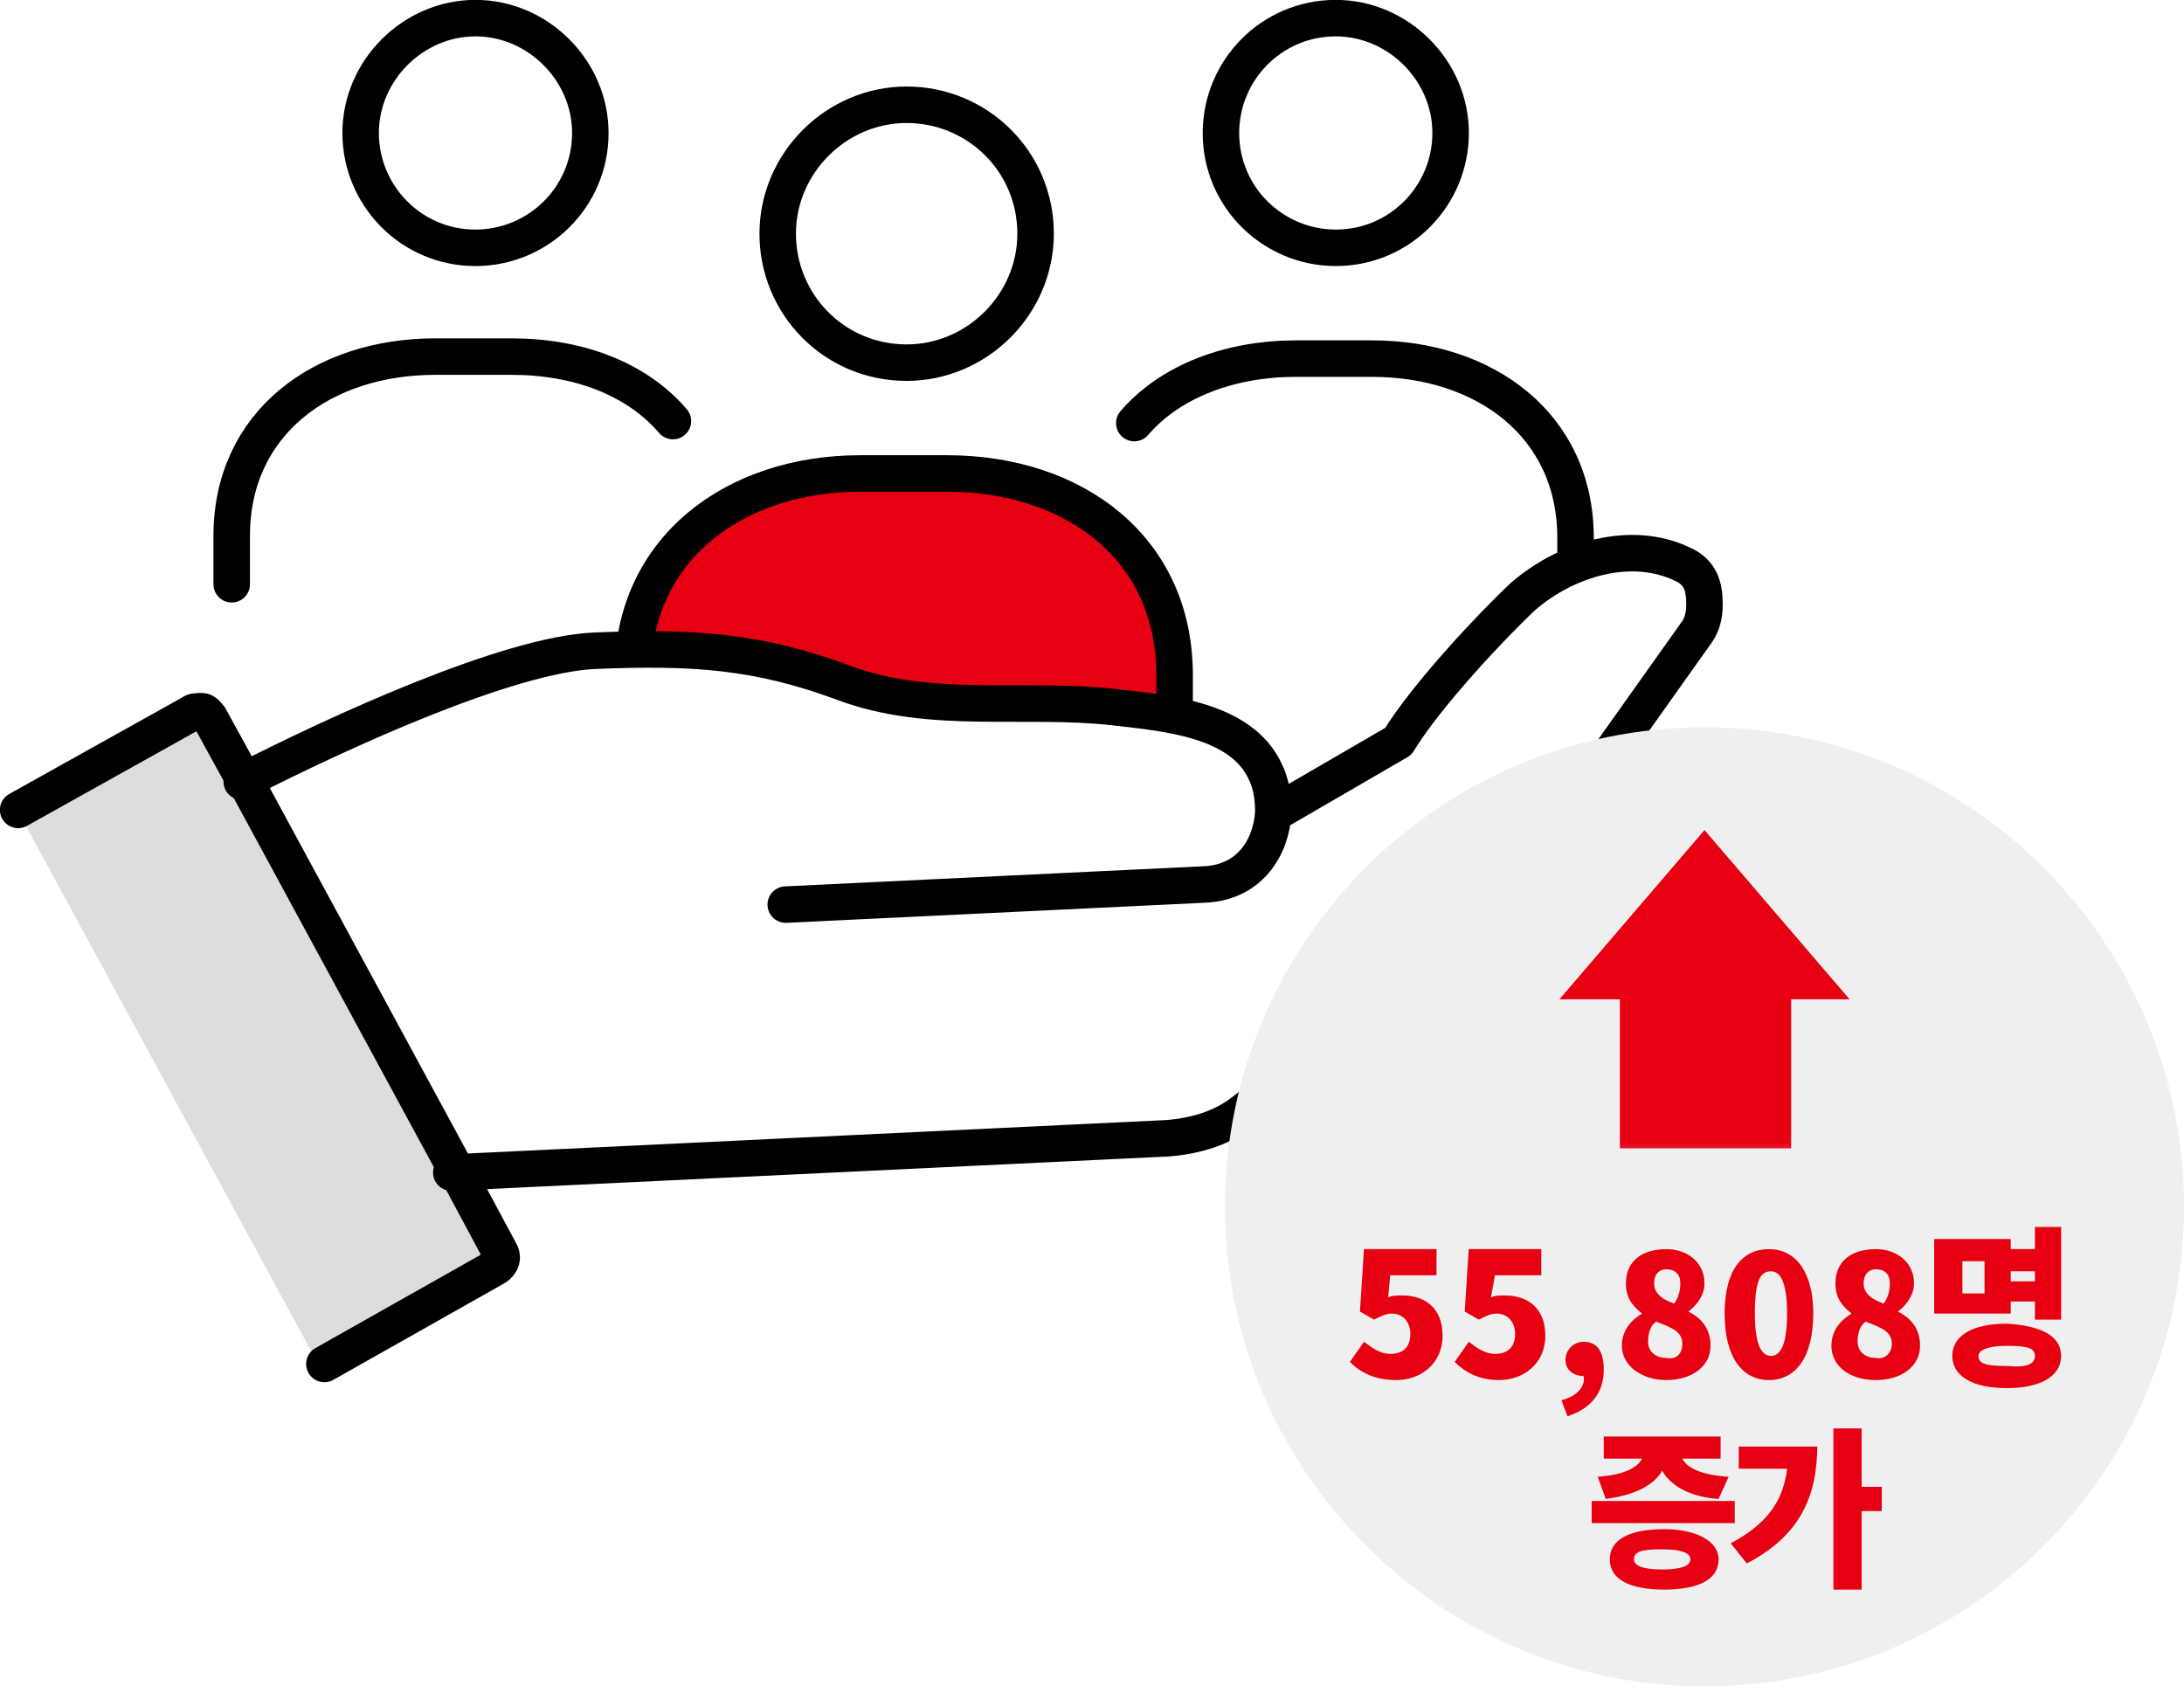 <?xml version="1.0" encoding="utf-8"?>
<!-- Generator: Adobe Illustrator 22.0.1, SVG Export Plug-In . SVG Version: 6.00 Build 0)  -->
<svg version="1.1" id="Layer_1" xmlns="http://www.w3.org/2000/svg" xmlns:xlink="http://www.w3.org/1999/xlink" x="0px" y="0px"
	 viewBox="0 0 108.4 83.7" style="enable-background:new 0 0 108.4 83.7;" xml:space="preserve">
<style type="text/css">
	.st0{fill:#FFFFFF;}
	.st1{fill:#E60012;}
	.st2{fill:none;stroke:#000000;stroke-width:1.811;stroke-linecap:round;stroke-linejoin:round;stroke-miterlimit:10;}
	.st3{fill:#DCDDDD;}
	.st4{fill:#EFEFEF;}
	.st5{filter:url(#Adobe_OpacityMaskFilter);}
	.st6{fill:url(#SVGID_2_);}
	.st7{mask:url(#SVGID_1_);}
	.st8{clip-path:url(#SVGID_4_);fill:#E60012;}
</style>
<g>
	<path class="st0" d="M44.9,18.2c3.7,0,6.7-3,6.7-6.7s-3-6.7-6.7-6.7c-3.7,0-6.7,3-6.7,6.7S41.2,18.2,44.9,18.2"/>
	<path class="st0" d="M66.4,12.6c3.2,0,5.8-2.6,5.8-5.8c0-3.2-2.6-5.8-5.8-5.8c-3.2,0-5.8,2.6-5.8,5.8C60.5,10,63.1,12.6,66.4,12.6"
		/>
	<path class="st0" d="M23.5,12.6c3.2,0,5.8-2.6,5.8-5.8c0-3.2-2.6-5.8-5.8-5.8c-3.2,0-5.8,2.6-5.8,5.8C17.6,10,20.3,12.6,23.5,12.6"
		/>
	<path class="st1" d="M58.4,33.4v1.3h-27v-1.3c0-6.3,5.1-10,11.3-10h4.3C53.3,23.5,58.4,27.2,58.4,33.4"/>
	<path class="st2" d="M31.4,34.8v-1.3c0-6.3,5.1-10,11.3-10h4.3c6.3,0,11.3,3.7,11.3,10v1.3 M56.3,21c1.8-2.1,4.8-3.2,8-3.2h3.8
		c5.6,0,10.1,3.3,10.1,8.9V29 M60.6,6.6c0,3.2,2.6,5.7,5.7,5.7c3.2,0,5.7-2.6,5.7-5.7s-2.6-5.7-5.7-5.7C63.1,0.9,60.6,3.5,60.6,6.6z
		 M11.5,29v-2.4c0-5.6,4.5-8.9,10.1-8.9h3.8c3.3,0,6.2,1.1,8,3.2 M29.3,6.6c0,3.2-2.6,5.7-5.7,5.7c-3.2,0-5.7-2.6-5.7-5.7
		s2.6-5.7,5.7-5.7C26.7,0.9,29.3,3.5,29.3,6.6z M51.4,11.6c0,3.5-2.9,6.4-6.4,6.4c-3.6,0-6.4-2.9-6.4-6.4c0-3.5,2.9-6.4,6.4-6.4
		C48.5,5.2,51.4,8,51.4,11.6z"/>
	<path class="st0" d="M12.5,38.7c0,0,12.7-7.3,20.5-6.1c7.8,1.1,13.5,2.5,13.5,2.5s16-1.1,16.8,4.1v1.4l6.4-4.1l7.9-8.1
		c0,0,3.9-2.4,5.7-0.4c1.8,2,1.3,3.5,0.4,4.7c-0.9,1.2-7.5,9.8-7.5,9.8S66,52.8,62.9,54.5c-3.1,1.7-6.6,2.2-10.1,2.3
		c-3.5,0.1-30.1,1.8-30.1,1.8L12.5,38.7z"/>
	<polygon class="st3" points="22.4,58.2 24.9,62.8 15.9,67.9 0.8,40.1 10,35 11.9,38.7 12.1,39 	"/>
	<path class="st2" d="M0.9,40.2l8.6-4.8c0.1-0.1,0.3-0.1,0.5-0.1c0.2,0,0.3,0.2,0.4,0.3l1.7,3.1l0.2,0.3l10.3,19l2.2,4.1
		c0.2,0.3,0.1,0.6-0.2,0.8l-8.5,4.8 M63.2,40.4l6.2-3.6c1.4-2.3,4.7-5.8,6.2-7.2c2.2-1.9,5.4-2.8,7.9-1.6c0.9,0.4,1.1,1.1,1.1,2
		c0,0.5-0.1,1-0.4,1.4l-7.6,10.7c-4.8,4.9-8.9,8.6-14.8,13c-1.1,0.9-2.5,1.3-3.9,1.4l-35.5,1.7 M12,38.8c4.9-2.5,13.2-6.3,17.5-6.5
		c4.9-0.2,8.1,0,12.4,1.6c4.3,1.6,8.9,0.7,13.4,1.2c2.6,0.3,6.3,0.6,7.5,3.2c0.3,0.6,0.4,1.3,0.4,2c-0.1,1.8-1.2,3.5-3.4,3.6
		l-20.8,1"/>
	<path class="st4" d="M84.6,83.7c13.2,0,23.8-10.7,23.8-23.8S97.8,36.1,84.6,36.1c-13.2,0-23.8,10.7-23.8,23.8S71.5,83.7,84.6,83.7"
		/>
	<defs>
		<filter id="Adobe_OpacityMaskFilter" filterUnits="userSpaceOnUse" x="76.4" y="40.2" width="16.4" height="17.8">
			<feColorMatrix  type="matrix" values="1 0 0 0 0  0 1 0 0 0  0 0 1 0 0  0 0 0 1 0"/>
		</filter>
	</defs>
	<mask maskUnits="userSpaceOnUse" x="76.4" y="40.2" width="16.4" height="17.8" id="SVGID_1_">
		<g class="st5">
			
				<linearGradient id="SVGID_2_" gradientUnits="userSpaceOnUse" x1="-545.216" y1="475.174" x2="-544.216" y2="475.174" gradientTransform="matrix(0 38.798 38.798 0 -17975.441 21267.225)">
				<stop  offset="0" style="stop-color:#FFFFFF"/>
				<stop  offset="1" style="stop-color:#000000"/>
			</linearGradient>
			<rect x="-134.8" y="-632.8" class="st6" width="1190.6" height="841.9"/>
		</g>
	</mask>
	<g class="st7">
		<g>
			<defs>
				<rect id="SVGID_3_" x="76.4" y="40.2" width="16.4" height="17.8"/>
			</defs>
			<clipPath id="SVGID_4_">
				<use xlink:href="#SVGID_3_"  style="overflow:visible;"/>
			</clipPath>
			<polygon class="st8" points="84.6,41.2 77.4,49.6 91.8,49.6 			"/>
			<rect x="80.4" y="47.3" class="st8" width="8.5" height="9.7"/>
		</g>
	</g>
	<g>
		<path class="st1" d="M67,67.6l0.7-1c0.4,0.3,0.8,0.6,1.3,0.6c0.6,0,1-0.3,1-1c0-0.6-0.4-1-0.9-1c-0.3,0-0.5,0.1-0.9,0.3l-0.7-0.4
			l0.2-3.1h3.6v1.3H69l-0.1,1.1c0.2-0.1,0.4-0.1,0.7-0.1c1.1,0,2,0.6,2,2c0,1.4-1.1,2.2-2.3,2.2C68.2,68.5,67.5,68.1,67,67.6z"/>
		<path class="st1" d="M72.2,67.6l0.7-1c0.4,0.3,0.8,0.6,1.3,0.6c0.6,0,1-0.3,1-1c0-0.6-0.4-1-0.9-1c-0.3,0-0.5,0.1-0.9,0.3
			l-0.7-0.4l0.2-3.1h3.6v1.3h-2.3L74,64.4c0.2-0.1,0.4-0.1,0.7-0.1c1.1,0,2,0.6,2,2c0,1.4-1.1,2.2-2.3,2.2
			C73.4,68.5,72.7,68.1,72.2,67.6z"/>
		<path class="st1" d="M78.6,68.3c-0.5,0-0.9-0.3-0.9-0.8c0-0.5,0.4-0.9,0.9-0.9c0.7,0,1,0.5,1,1.4c0,1.1-0.6,1.9-1.8,2.3l-0.3-0.8
			C78.3,69.3,78.7,68.8,78.6,68.3L78.6,68.3z"/>
		<path class="st1" d="M80.5,66.8c0-0.8,0.5-1.3,1-1.6v0c-0.5-0.4-0.8-0.8-0.8-1.5c0-1.1,0.8-1.7,2-1.7c1.1,0,1.9,0.7,1.9,1.7
			c0,0.6-0.4,1.1-0.8,1.4v0c0.6,0.3,1.1,0.8,1.1,1.7c0,1-0.9,1.7-2.2,1.7C81.5,68.5,80.5,67.8,80.5,66.8z M83.5,66.7
			c0-0.6-0.5-0.8-1.3-1.1c-0.3,0.2-0.4,0.6-0.4,1c0,0.5,0.4,0.8,0.9,0.8C83.2,67.5,83.5,67.2,83.5,66.7z M83.4,63.7
			c0-0.5-0.3-0.7-0.7-0.7c-0.3,0-0.6,0.2-0.6,0.7c0,0.5,0.4,0.8,1,1C83.3,64.4,83.4,64.1,83.4,63.7z"/>
		<path class="st1" d="M85.6,65.2c0-2.2,0.9-3.2,2.2-3.2c1.3,0,2.2,1.1,2.2,3.2c0,2.2-0.9,3.3-2.2,3.3
			C86.5,68.5,85.6,67.4,85.6,65.2z M88.7,65.2c0-1.7-0.4-2.1-0.8-2.1c-0.5,0-0.8,0.4-0.8,2.1c0,1.7,0.4,2.1,0.8,2.1
			C88.3,67.3,88.7,66.9,88.7,65.2z"/>
		<path class="st1" d="M90.9,66.8c0-0.8,0.5-1.3,1-1.6v0c-0.5-0.4-0.8-0.8-0.8-1.5c0-1.1,0.8-1.7,2-1.7c1.1,0,1.9,0.7,1.9,1.7
			c0,0.6-0.4,1.1-0.8,1.4v0c0.6,0.3,1.1,0.8,1.1,1.7c0,1-0.9,1.7-2.2,1.7C91.8,68.5,90.9,67.8,90.9,66.8z M93.9,66.7
			c0-0.6-0.5-0.8-1.3-1.1c-0.3,0.2-0.4,0.6-0.4,1c0,0.5,0.4,0.8,0.9,0.8C93.5,67.5,93.9,67.2,93.9,66.7z M93.8,63.7
			c0-0.5-0.3-0.7-0.7-0.7c-0.3,0-0.6,0.2-0.6,0.7c0,0.5,0.4,0.8,1,1C93.7,64.4,93.8,64.1,93.8,63.7z"/>
	</g>
	<g>
		<path class="st1" d="M99.8,65.2H96v-3.7h3.8V62h1.2v-1.1h1.3v4.6H101v-0.9h-1.2V65.2z M102.3,67.3c0,1-1,1.6-2.7,1.6
			c-1.7,0-2.7-0.6-2.7-1.6c0-1,1-1.6,2.7-1.6C101.3,65.8,102.3,66.3,102.3,67.3z M98.5,62.6h-1.1v1.6h1.1V62.6z M101,67.3
			c0-0.4-0.4-0.5-1.4-0.5c-0.9,0-1.4,0.2-1.4,0.5c0,0.4,0.4,0.5,1.4,0.5C100.6,67.9,101,67.7,101,67.3z M99.8,63.1v0.5h1.2v-0.5
			H99.8z"/>
	</g>
	<g>
		<path class="st1" d="M86.1,74.5v1.1H79v-1.1H86.1z M79.3,73.3c1.4-0.1,2-0.5,2.2-0.9h-1.9v-1.1h5.8v1.1h-1.9
			c0.2,0.4,0.8,0.8,2.3,0.9l-0.5,1.1c-1.5-0.1-2.4-0.7-2.8-1.4c-0.4,0.7-1.3,1.2-2.8,1.4L79.3,73.3z M85.3,77.4c0,1-1,1.5-2.7,1.5
			c-1.7,0-2.7-0.5-2.7-1.5c0-1,1-1.5,2.7-1.5C84.2,75.9,85.3,76.5,85.3,77.4z M83.9,77.4c0-0.3-0.4-0.5-1.4-0.5
			c-1,0-1.4,0.1-1.4,0.5c0,0.3,0.4,0.5,1.4,0.5C83.5,77.9,83.9,77.7,83.9,77.4z"/>
		<path class="st1" d="M90.2,71.7c0,2.5-0.8,4.5-3.5,5.9l-0.8-1c1.7-0.9,2.6-2,2.8-3.7h-2.4v-1.1H90.2z M93.4,75h-1v3.9H91v-8h1.4
			v2.9h1V75z"/>
	</g>
</g>
</svg>
